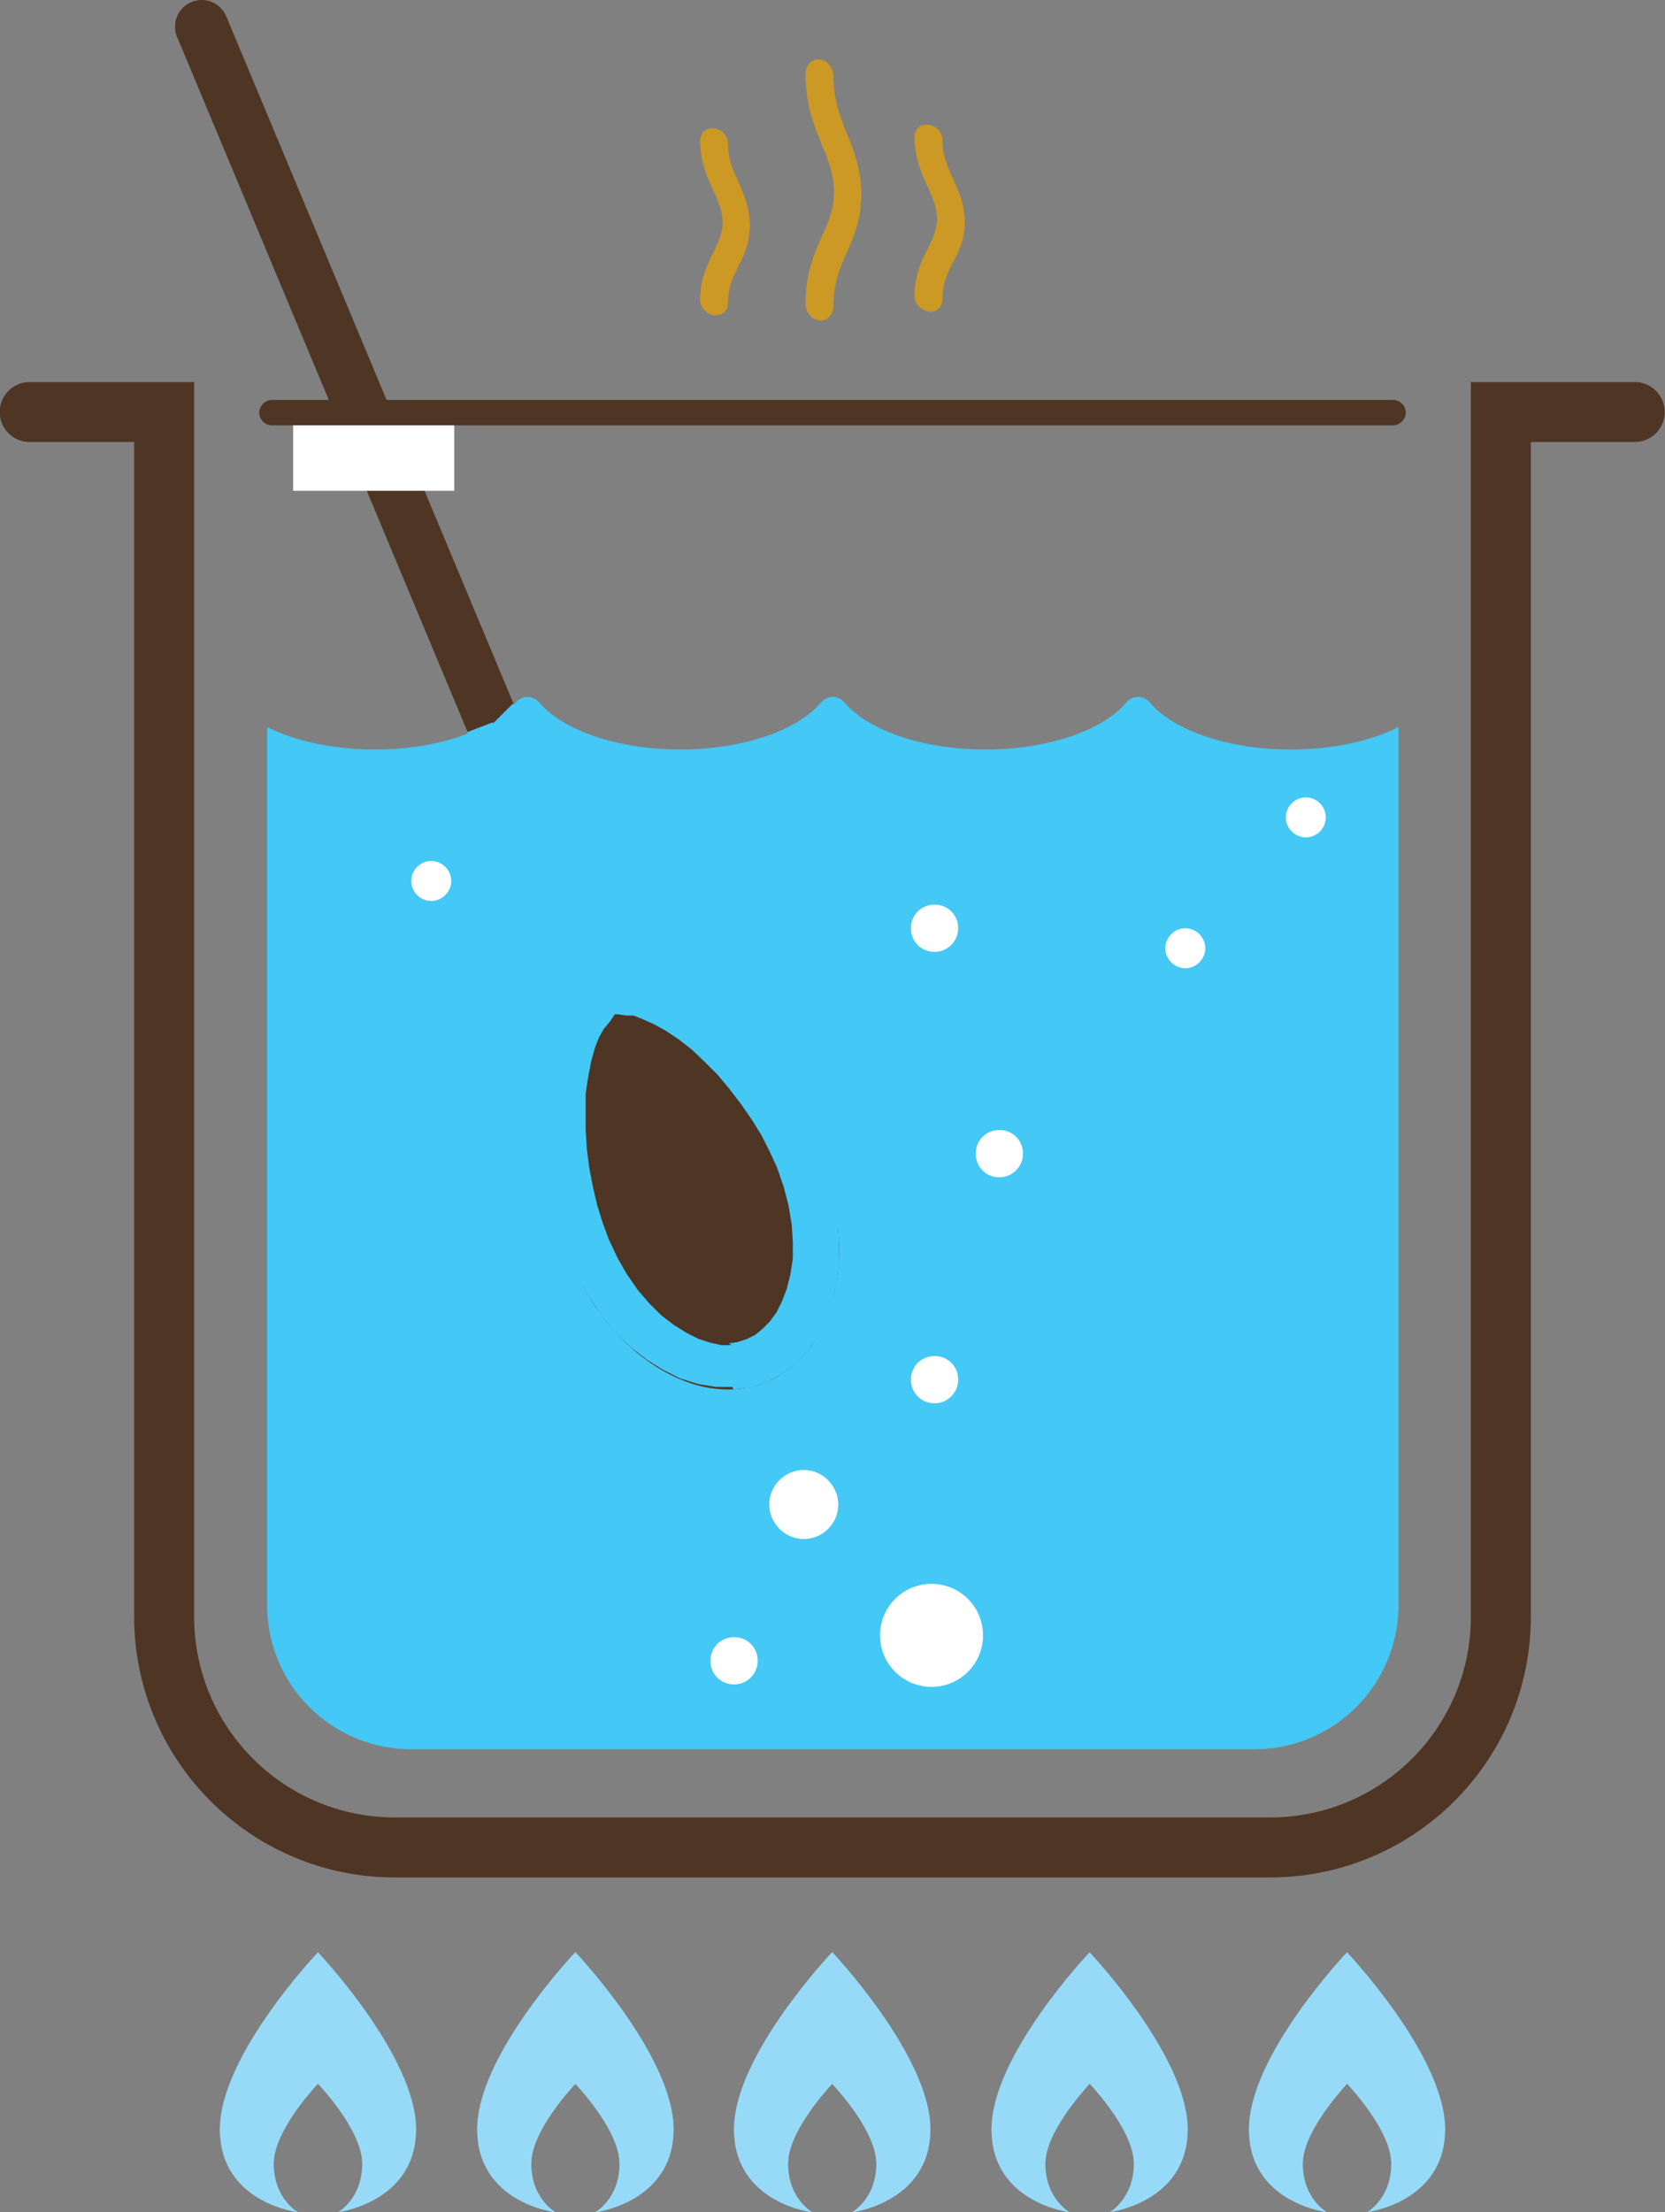 <?xml version="1.0" encoding="UTF-8"?> <svg xmlns="http://www.w3.org/2000/svg" xmlns:xlink="http://www.w3.org/1999/xlink" viewBox="0 0 27.49 36.51"><rect x="0" y="0" width="27.49" height="36.51" fill="#808080" stroke="none"/><defs><style> .cls-1, .cls-2, .cls-3 { fill: none; } .cls-4 { clip-path: url(#clippath); } .cls-5 { fill: #fff; } .cls-6 { fill: #97daf8; } .cls-7 { fill: #cb9924; } .cls-8, .cls-9 { fill: #44c8f5; } .cls-10 { fill: #4e3524; } .cls-2 { stroke-width: .99px; } .cls-2, .cls-3 { stroke: #4e3524; stroke-linecap: round; stroke-miterlimit: 10; } .cls-3 { stroke-width: .88px; } .cls-11 { mix-blend-mode: darken; } .cls-9 { fill-rule: evenodd; } .cls-12 { isolation: isolate; } </style><clipPath id="clippath"><rect class="cls-1" x="7.71" y="11.62" width="6.16" height="11.32"></rect></clipPath></defs><g class="cls-12"><g id="Layer_2" data-name="Layer 2"><g id="Layer_1-2" data-name="Layer 1"><g><g><path class="cls-2" d="m26.99,6.8h-2.21v19.88c0,2.11-1.71,3.81-3.81,3.81H6.52c-2.11,0-3.81-1.71-3.81-3.81V6.8H.49"></path><path class="cls-8" d="m23.09,12c-.46.23-1.08.37-1.78.37-1.04,0-1.94-.32-2.32-.77-.11-.13-.29-.13-.4,0-.38.45-1.28.77-2.32.77s-1.94-.32-2.32-.77c-.11-.13-.29-.13-.4,0-.38.45-1.28.77-2.32.77s-1.94-.32-2.32-.77c-.11-.13-.29-.13-.4,0-.38.45-1.28.77-2.32.77-.69,0-1.32-.14-1.78-.37v14.49c0,1.32,1.07,2.38,2.38,2.38h13.92c1.32,0,2.38-1.07,2.38-2.38v-14.49Z"></path><path class="cls-7" d="m15.56,4.94c0,.13-.1.22-.23.2s-.23-.13-.23-.25c0-.36.12-.59.22-.79.08-.17.15-.3.15-.49s-.07-.34-.15-.52c-.1-.22-.22-.47-.22-.83,0-.13.1-.22.23-.2.13.01.23.12.23.25,0,.26.08.43.17.63.09.2.2.43.2.72s-.1.5-.2.68c-.09.18-.17.34-.17.59"></path><path class="cls-7" d="m12.02,5c0,.13-.1.22-.23.2-.13-.01-.23-.13-.23-.25,0-.36.12-.59.22-.79.08-.17.15-.3.15-.49s-.07-.34-.15-.52c-.1-.22-.22-.47-.22-.83,0-.13.1-.22.23-.2.13.01.23.12.23.25,0,.26.08.43.17.63.09.2.19.43.19.72s-.1.5-.19.68c-.09.18-.17.34-.17.59"></path><path class="cls-7" d="m13.76,5.05c0,.14-.1.25-.23.24-.13-.01-.23-.14-.23-.28,0-.5.14-.82.27-1.11.11-.24.2-.45.2-.73s-.09-.52-.2-.78c-.13-.31-.27-.67-.27-1.17,0-.14.1-.25.23-.24.13.01.23.14.23.28,0,.38.11.65.22.94.12.29.24.6.24,1.01s-.12.69-.24.96c-.12.26-.22.51-.22.89"></path><path class="cls-6" d="m5.25,32.22s-1.62,1.7-1.62,2.92,1.29,1.37,1.29,1.37c0,0-.4-.22-.4-.8,0-.51.6-1.18.73-1.32.13.14.73.81.73,1.32,0,.58-.4.8-.4.8,0,0,1.29-.16,1.29-1.37s-1.62-2.92-1.62-2.92"></path><path class="cls-6" d="m9.5,32.22s-1.62,1.7-1.62,2.92,1.29,1.37,1.29,1.37c0,0-.4-.22-.4-.8,0-.51.6-1.18.73-1.32.13.14.73.81.73,1.32,0,.58-.4.8-.4.8,0,0,1.29-.16,1.29-1.37s-1.62-2.92-1.62-2.92"></path><path class="cls-6" d="m13.74,32.22s-1.62,1.7-1.62,2.92,1.29,1.37,1.29,1.37c0,0-.4-.22-.4-.8,0-.51.6-1.18.73-1.32.13.14.73.81.73,1.32,0,.58-.4.8-.4.8,0,0,1.29-.16,1.29-1.37s-1.62-2.92-1.62-2.92"></path><path class="cls-6" d="m17.99,32.22s-1.62,1.7-1.62,2.92,1.29,1.37,1.29,1.37c0,0-.4-.22-.4-.8,0-.51.61-1.18.73-1.32.13.14.73.81.73,1.32,0,.58-.4.8-.4.8,0,0,1.29-.16,1.29-1.37s-1.62-2.92-1.62-2.92"></path><path class="cls-6" d="m9.5,32.22s-1.62,1.7-1.62,2.92,1.29,1.37,1.29,1.37c0,0-.4-.22-.4-.8,0-.51.6-1.18.73-1.32.13.14.73.81.73,1.32,0,.58-.4.8-.4.8,0,0,1.29-.16,1.29-1.37s-1.62-2.92-1.62-2.92"></path><path class="cls-6" d="m13.74,32.22s-1.62,1.7-1.62,2.92,1.29,1.37,1.29,1.37c0,0-.4-.22-.4-.8,0-.51.6-1.18.73-1.32.13.14.73.81.73,1.32,0,.58-.4.8-.4.8,0,0,1.29-.16,1.29-1.37s-1.62-2.92-1.62-2.92"></path><path class="cls-6" d="m22.24,32.22s-1.62,1.7-1.62,2.92,1.29,1.37,1.29,1.37c0,0-.4-.22-.4-.8,0-.51.61-1.18.73-1.32.13.14.73.81.73,1.32,0,.58-.4.8-.4.8,0,0,1.29-.16,1.29-1.37s-1.62-2.92-1.62-2.92"></path><path class="cls-5" d="m16.23,26.99c0,.47-.38.85-.85.85s-.85-.38-.85-.85.38-.85.85-.85.85.38.85.85"></path><path class="cls-5" d="m13.84,24.83c0,.32-.26.57-.57.57s-.57-.26-.57-.57.26-.57.57-.57.57.26.57.57"></path><path class="cls-5" d="m15.82,22.77c0,.21-.17.39-.39.39s-.39-.17-.39-.39.17-.39.39-.39.39.17.39.39"></path><path class="cls-5" d="m16.89,19.04c0,.21-.17.39-.39.39s-.39-.17-.39-.39.17-.39.39-.39.39.17.39.39"></path><path class="cls-5" d="m15.82,15.32c0,.21-.17.39-.39.39s-.39-.17-.39-.39.17-.39.39-.39.39.17.39.39"></path><path class="cls-5" d="m12.51,27.41c0,.21-.17.39-.39.39s-.39-.17-.39-.39.17-.39.39-.39.39.17.39.39"></path><path class="cls-5" d="m7.45,14.54c0,.18-.15.33-.33.33s-.33-.15-.33-.33.15-.33.33-.33.33.15.33.33"></path><path class="cls-5" d="m21.89,13.49c0,.18-.15.33-.33.33s-.33-.15-.33-.33.15-.33.33-.33.33.15.33.33"></path><path class="cls-5" d="m19.9,15.65c0,.18-.15.33-.33.33s-.33-.15-.33-.33.15-.33.33-.33.33.15.33.33"></path><line class="cls-3" x1="3.33" y1=".44" x2="11.83" y2="20.77"></line><path class="cls-10" d="m13.53,19.03c.66,1.62.27,3.31-.88,3.78-1.15.47-2.61-.46-3.27-2.08-.66-1.62-.6-4.13.54-4.6,1.15-.47,2.95,1.29,3.61,2.91"></path><rect class="cls-5" x="4.84" y="6.67" width="2.66" height="1.43"></rect><path class="cls-10" d="m23,7.02H4.49c-.12,0-.21-.1-.21-.21s.1-.21.21-.21h18.51c.12,0,.21.1.21.21s-.1.21-.21.21"></path></g><g class="cls-11"><g class="cls-4"><path class="cls-9" d="m12.08,22.2h-.17s-.18-.04-.18-.04l-.19-.06-.2-.1-.21-.13-.21-.16-.2-.2-.19-.22-.18-.26-.16-.28-.14-.3-.1-.27-.09-.29-.07-.3-.06-.31-.04-.31-.02-.32v-.31s0-.29,0-.29l.04-.27.05-.26.06-.22.07-.18.08-.14.1-.12.08-.12h.05s.14.02.14.02h.12s.15.06.15.06l.18.08.2.11.21.14.22.17.21.2.22.22.2.24.19.25.18.26.16.26.13.26.12.26.11.32.08.31.05.3.02.29v.28s-.04.26-.04.26l-.06.24-.08.21-.09.18-.11.15-.12.12-.12.1-.14.07-.15.05-.15.02Zm.03.73l.28-.03.27-.09.25-.13.23-.17.19-.21.17-.24.14-.27.1-.3.07-.32.04-.34v-.35s-.02-.36-.02-.36l-.06-.37-.1-.37-.13-.38-.14-.31-.16-.3-.18-.3-.2-.29-.22-.29-.23-.27-.24-.25-.25-.23-.26-.21-.26-.18-.26-.15-.26-.11-.25-.07-.25-.03h-.04s-1.85-4.41-1.85-4.41h-.01s-.34.34-.34.34v-.02s-.42.16-.42.16h-.01s1.8,4.31,1.8,4.31l-.13.16-.13.23-.11.26-.08.29-.06.31-.04.33-.02.34v.35s.02.35.02.35l.04.36.06.35.08.34.1.33.12.32.16.36.2.33.21.31.23.28.25.24.27.21.27.17.28.14.29.09.29.05h.28Z"></path></g></g></g></g></g></g></svg> 